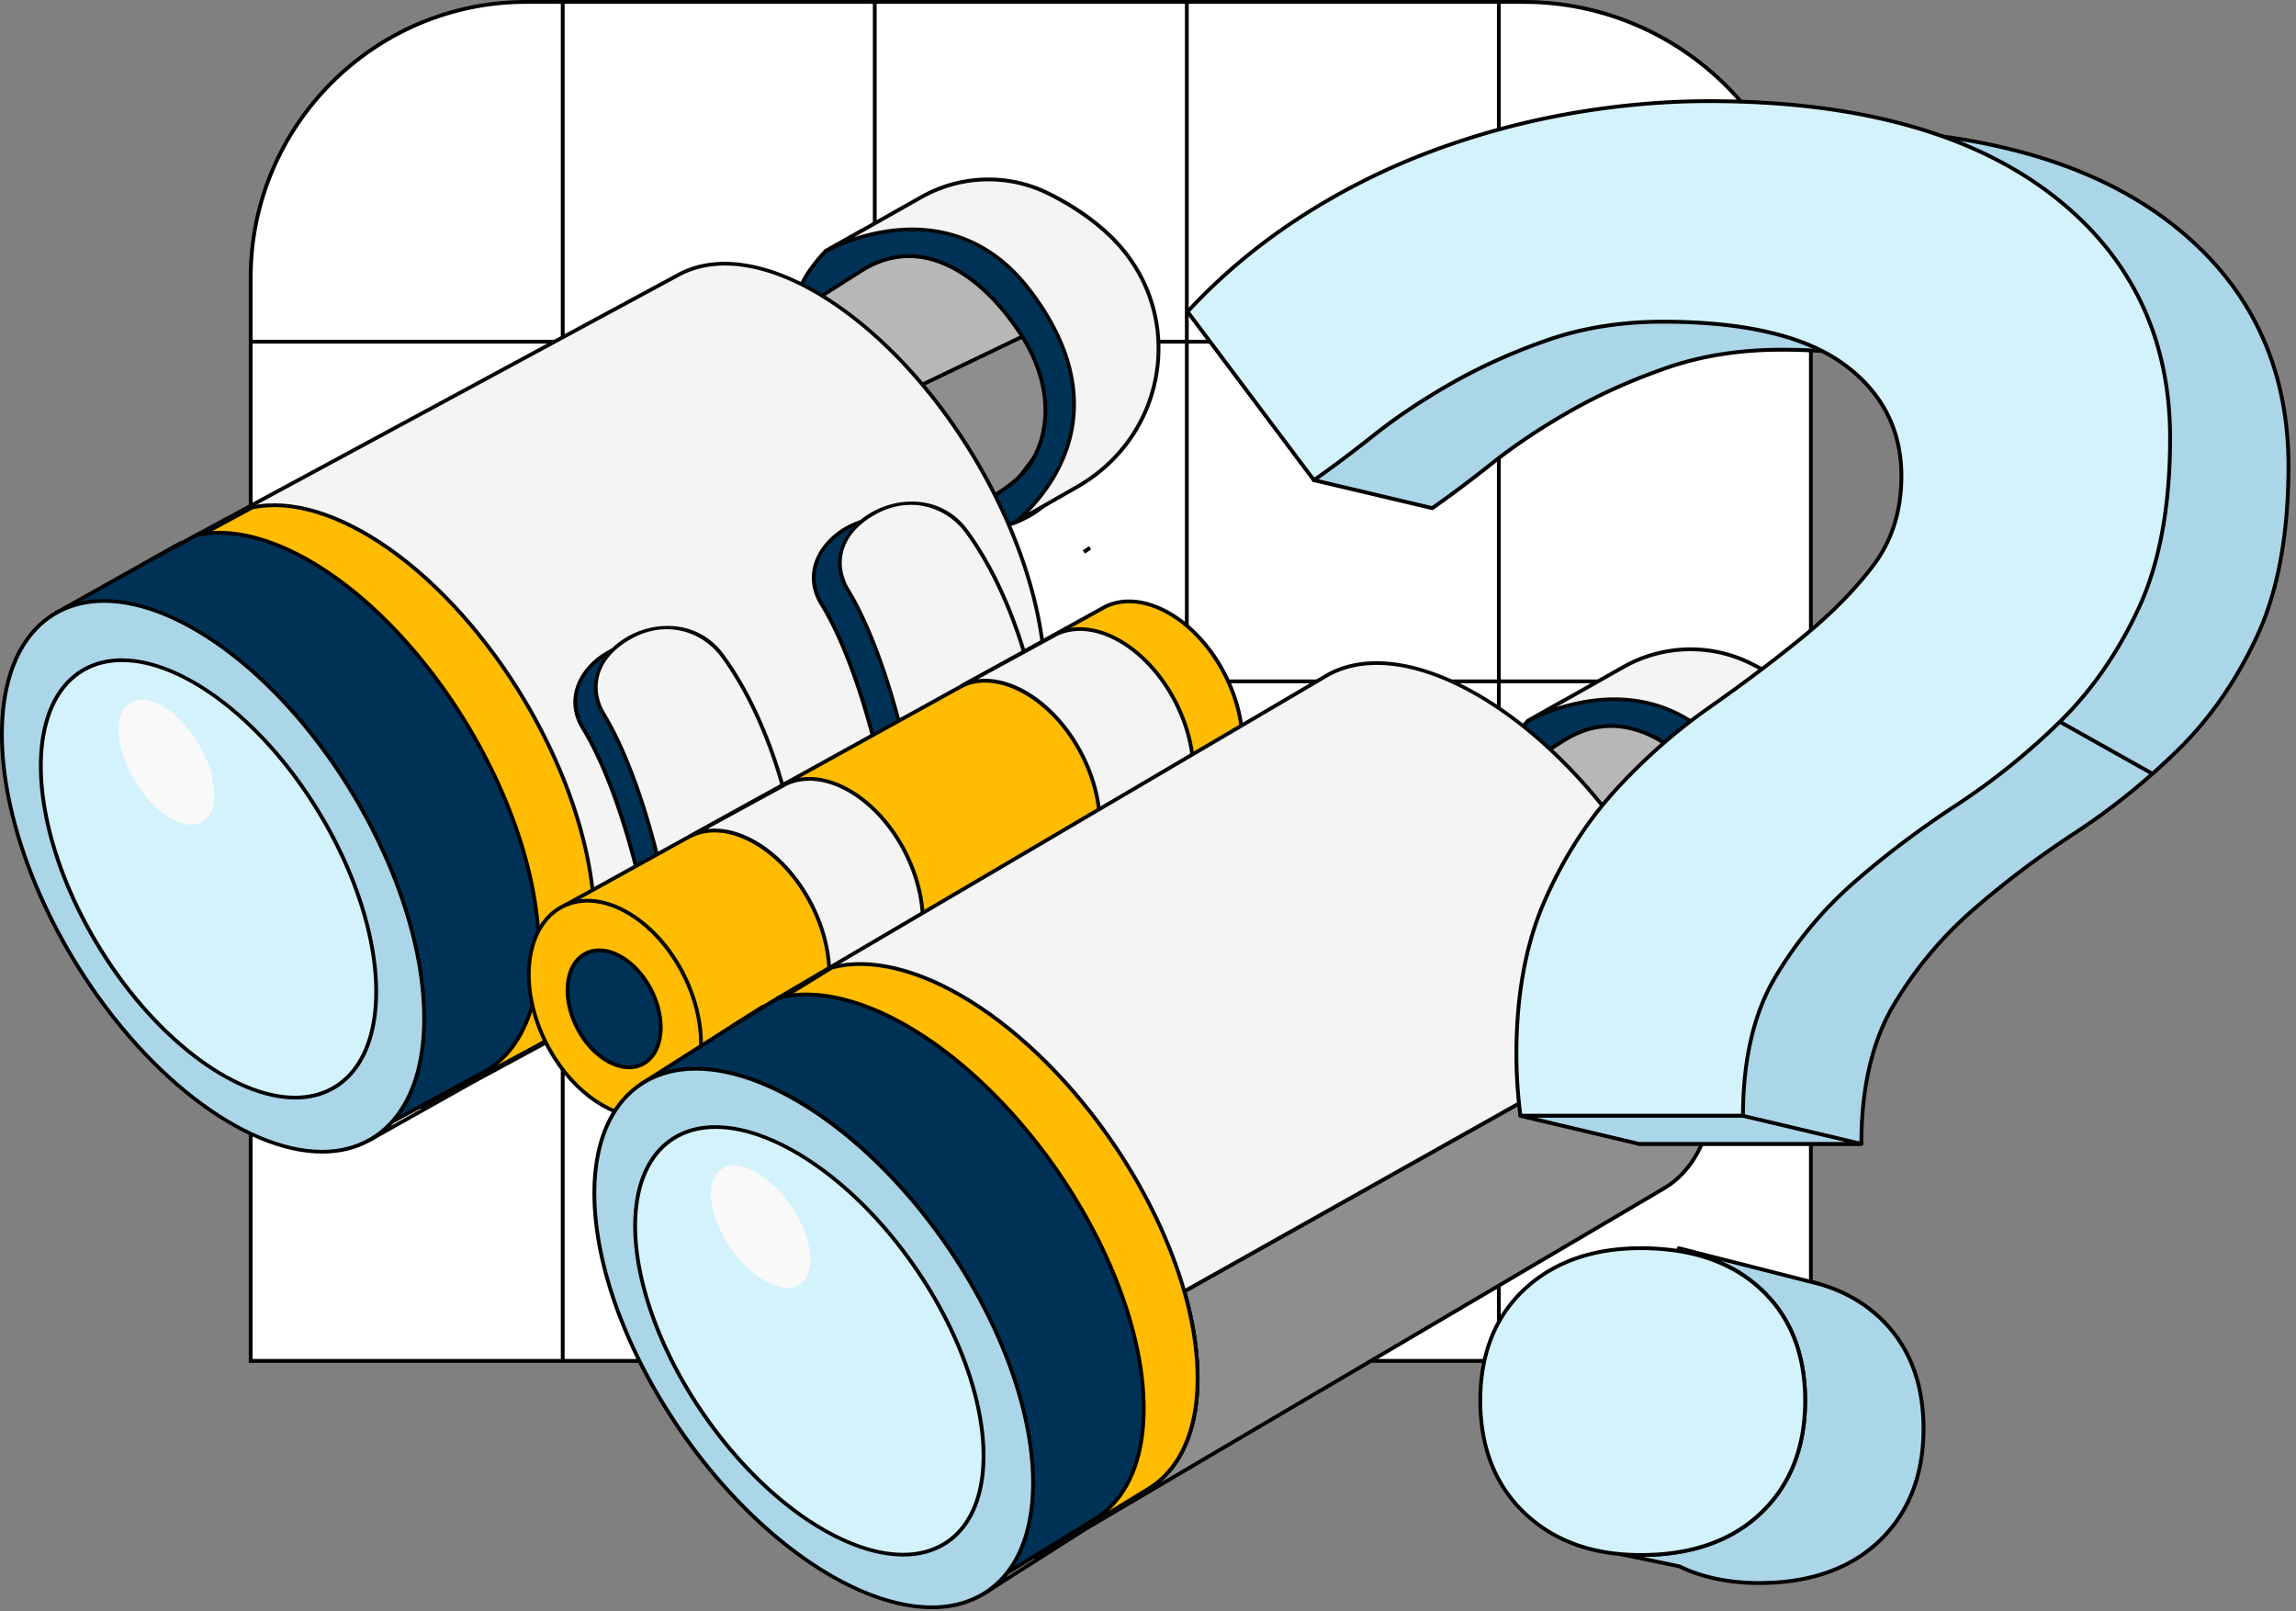 <svg xmlns="http://www.w3.org/2000/svg" width="362" height="254" fill="none"><rect width="100%" height="100%" fill="#808080" stroke="none"/><g clip-path="url(#a)"><path fill="#fff" d="M82.985.3h157.209c25.029 0 45.318 20.29 45.318 45.319v168.93H39.524V43.762C39.524 19.759 58.982.3 82.985.3"/><path fill="#000" d="M285.816 214.851H39.225V43.761C39.225 19.632 58.857 0 82.985 0h157.21c25.155 0 45.618 20.466 45.618 45.618v169.23zm-245.991-.6h245.391V45.618C285.216 20.793 265.02.6 240.198.6H82.986c-23.8 0-43.161 19.362-43.161 43.161z"/><path fill="#000" d="M285.515 160.686H39.525v.6h245.99zm0-53.563H39.525v.6h245.99zm0-53.56H39.525v.6h245.99z"/><path fill="#000" d="M236.616.3h-.6v214.252h.6zm-49.197 0h-.6v214.252h.6zm-49.2 0h-.6v214.252h.6zM89.022.3h-.6v214.252h.6z"/><path fill="#B7B7B7" d="m119.76 51.725 22.098-14.122s21.048 3.148 23.151 16.819c2.106 13.67-4.167 24.927-4.167 24.927l-17.649 7.16-23.436-34.787z"/><path fill="#070707" d="M143.196 86.813a.3.3 0 0 1-.249-.132l-23.436-34.788a.3.3 0 0 1 .087-.42l22.098-14.12a.3.3 0 0 1 .207-.046c.054.01 5.367.822 10.866 3.306 7.326 3.31 11.661 8.07 12.537 13.764 2.097 13.617-4.137 25.005-4.2 25.12a.3.3 0 0 1-.15.131l-17.649 7.161a.3.3 0 0 1-.114.021zm-23.013-35 23.127 34.331 17.322-7.029c.582-1.098 6.048-11.88 4.083-24.645-1.968-12.792-21.156-16.278-22.791-16.55L120.18 51.811z"/><path fill="#8E8E8E" d="m142.448 62.058 20.229-9.708 4.449 14.358-6.279 8.343-5.577 6.56z"/><path fill="#000" d="M155.27 81.91h-.018a.3.3 0 0 1-.231-.134l-12.822-19.554a.3.3 0 0 1-.039-.246.3.3 0 0 1 .159-.19l20.226-9.707a.3.3 0 0 1 .417.18l4.449 14.358a.29.29 0 0 1-.048.27l-6.282 8.343-5.586 6.576a.3.3 0 0 1-.228.105zm-12.381-19.73 12.414 18.933 5.316-6.255 6.177-8.208-4.302-13.878-19.605 9.41z"/><path fill="#003257" d="M164.47 79.815c-1.278 1.059-2.79 1.944-4.572 2.61-13.62 5.109-14.04 1.017-14.04 1.017s10.401-3.888 14.988-8.391c4.587-4.5 5.937-13.506 0-22.51-5.937-9-15.408-15.96-25.089-9.821l-9.681 6.14s-2.148-2.561 4.083-9.26h.003l.006-.006.06-.033 5.562-3.141c10.218-3.36 28.518-1.857 31.746 9.369 3.477 12.096 5.427 26.982-3.066 34.026"/><path fill="#000" d="M149.315 85.291c-1.398 0-2.286-.27-2.85-.618-.813-.504-.9-1.13-.906-1.2a.3.3 0 0 1 .192-.312c.102-.039 10.395-3.918 14.883-8.325 4.254-4.176 6.057-12.882-.039-22.13-2.271-3.445-6.027-8.062-11.022-10.486-4.689-2.277-9.282-2.025-13.656.75l-9.681 6.141a.3.3 0 0 1-.39-.06c-.096-.114-2.244-2.844 4.092-9.657l.021-.02a.4.4 0 0 1 .06-.043c.003 0 .033-.02.075-.039l5.547-3.132q.027-.014.054-.024c6.831-2.247 17.637-2.46 25.08 1.476 3.693 1.953 6.066 4.677 7.047 8.094 2.091 7.272 3.09 13.665 2.967 18.996-.159 6.94-2.22 12.1-6.129 15.342-1.338 1.107-2.904 2.004-4.659 2.661-5.205 1.953-8.544 2.586-10.686 2.586m-3.078-1.67c.084.152.252.368.585.566 1.089.645 4.224 1.24 12.972-2.043 1.689-.633 3.201-1.494 4.485-2.562 4.662-3.867 8.964-12.855 2.97-33.71-.936-3.256-3.207-5.857-6.753-7.732-7.284-3.852-17.874-3.645-24.585-1.446l-5.535 3.126-.03.015c-4.872 5.247-4.455 7.845-4.158 8.598l9.408-5.967c4.563-2.892 9.354-3.156 14.241-.783 5.115 2.484 8.946 7.185 11.259 10.692 6.285 9.531 4.386 18.546-.039 22.89-4.218 4.143-13.113 7.698-14.82 8.355"/><path fill="#F4F4F4" d="M175.004 37.168c12.102 11.59 9.456 31.236-5.193 39.597l-5.34 3.048-4.572 2.61s19.68-14.466 2.211-36.969c-12.441-16.029-30.615-6.582-31.881-5.895l5.562-3.14 9.462-5.344c6.141-3.468 13.68-3.717 20.013-.59 3.246 1.601 6.708 3.773 9.741 6.68z"/><path fill="#070707" d="M159.899 82.723a.3.3 0 0 1-.252-.138.3.3 0 0 1 .075-.405c.078-.057 7.77-5.82 9.117-15.5.945-6.796-1.398-13.876-6.963-21.043-5.13-6.609-11.817-9.672-19.872-9.099-6.222.441-11.094 2.994-11.628 3.285a.3.3 0 0 1-.405-.117.303.303 0 0 1 .114-.408l15.024-8.484c6.282-3.546 13.866-3.77 20.292-.597 3.813 1.884 7.116 4.15 9.816 6.732 5.769 5.523 8.52 13.194 7.554 21.042-.987 8.013-5.655 14.952-12.804 19.032l-9.912 5.658a.3.3 0 0 1-.15.04zm-16.095-46.848c7.371 0 13.752 3.225 18.543 9.396 5.67 7.305 8.052 14.538 7.083 21.501-.93 6.666-4.788 11.517-7.248 14.004l7.482-4.272c6.984-3.987 11.544-10.76 12.507-18.585.945-7.659-1.743-15.144-7.374-20.535-2.655-2.54-5.907-4.773-9.666-6.627-6.246-3.084-13.623-2.865-19.731.582l-10.731 6.06c1.998-.648 4.512-1.26 7.29-1.458a26 26 0 0 1 1.845-.066"/><path fill="#B7B7B7" d="m230.472 125.793 22.098-14.121s21.048 3.147 23.151 16.818c2.106 13.671-4.167 24.927-4.167 24.927l-17.649 7.161-23.436-34.788z"/><path fill="#070707" d="M253.907 160.882a.3.3 0 0 1-.248-.132l-23.437-34.788a.3.3 0 0 1-.044-.228.3.3 0 0 1 .132-.192l22.097-14.121a.3.3 0 0 1 .207-.045c.054.009 5.368.822 10.867 3.306 7.326 3.309 11.66 8.07 12.536 13.764 2.097 13.617-4.137 25.005-4.2 25.119a.3.3 0 0 1-.15.132l-17.649 7.161a.3.3 0 0 1-.114.021zm-23.015-35.001 23.126 34.332 17.322-7.029c.582-1.098 6.049-11.88 4.084-24.645-1.968-12.792-21.157-16.278-22.792-16.551l-21.743 13.893z"/><path fill="#8E8E8E" d="m253.16 136.13 20.229-9.708 4.449 14.358-6.282 8.343-5.574 6.561z"/><path fill="#000" d="M265.982 155.983h-.018a.3.3 0 0 1-.231-.135l-12.822-19.554a.3.3 0 0 1-.039-.246.3.3 0 0 1 .159-.189l20.229-9.708a.3.3 0 0 1 .417.18l4.449 14.358a.29.29 0 0 1-.048.27l-6.282 8.343-5.586 6.576a.3.3 0 0 1-.228.105m-12.384-19.731 12.414 18.933 5.316-6.255 6.177-8.208-4.302-13.878-19.605 9.411z"/><path fill="#003257" d="M275.18 153.889c-1.278 1.059-2.79 1.944-4.572 2.61-13.62 5.109-14.04 1.017-14.04 1.017s10.401-3.888 14.988-8.391c4.587-4.5 5.937-13.506 0-22.509-5.937-9-15.408-15.96-25.089-9.822l-9.681 6.141s-2.148-2.562 4.083-9.261h.003l.006-.006.06-.033 5.562-3.141c10.218-3.36 28.518-1.857 31.746 9.369 3.477 12.096 5.427 26.982-3.066 34.026"/><path fill="#000" d="M260.028 159.366c-1.398 0-2.286-.27-2.85-.618-.813-.504-.9-1.131-.906-1.2a.3.3 0 0 1 .192-.312c.102-.039 10.395-3.918 14.883-8.325 4.254-4.176 6.057-12.882-.039-22.131-2.271-3.444-6.027-8.061-11.022-10.485-4.689-2.277-9.282-2.025-13.656.75l-9.681 6.141a.3.3 0 0 1-.39-.06c-.096-.114-2.244-2.844 4.092-9.657l.021-.021a.4.4 0 0 1 .06-.042c.003 0 .033-.021.075-.039l5.547-3.132q.027-.014.054-.024c6.831-2.247 17.637-2.46 25.08 1.476 3.693 1.953 6.066 4.677 7.047 8.094 2.091 7.272 3.09 13.665 2.967 18.996-.159 6.939-2.22 12.099-6.129 15.342-1.338 1.107-2.904 2.004-4.659 2.661-5.205 1.953-8.544 2.586-10.686 2.586m-3.081-1.674c.084.153.252.369.585.567 1.089.645 4.224 1.239 12.972-2.043 1.689-.633 3.201-1.494 4.485-2.562 4.662-3.867 8.964-12.855 2.97-33.711-.936-3.255-3.207-5.856-6.753-7.731-7.284-3.852-17.874-3.645-24.585-1.446l-5.535 3.126-.03.015c-4.872 5.247-4.455 7.845-4.158 8.598l9.408-5.967c4.563-2.892 9.354-3.156 14.241-.783 5.115 2.484 8.946 7.185 11.259 10.692 6.285 9.531 4.386 18.546-.039 22.89-4.218 4.143-13.113 7.698-14.82 8.355"/><path fill="#F4F4F4" d="M285.713 111.238c12.102 11.589 9.456 31.236-5.193 39.597l-5.34 3.048-4.572 2.61s19.68-14.466 2.211-36.969c-12.441-16.029-30.615-6.582-31.881-5.895l5.562-3.141 9.462-5.343c6.141-3.468 13.68-3.717 20.013-.591 3.246 1.602 6.708 3.774 9.741 6.681z"/><path fill="#070707" d="M270.608 156.797a.3.3 0 0 1-.252-.138.3.3 0 0 1 .075-.405c.078-.057 7.77-5.82 9.117-15.501.945-6.795-1.398-13.875-6.963-21.042-5.13-6.609-11.817-9.672-19.872-9.099-6.222.441-11.094 2.994-11.628 3.285a.3.3 0 0 1-.405-.117.303.303 0 0 1 .114-.408l15.024-8.484c6.282-3.546 13.866-3.771 20.292-.597 3.813 1.884 7.116 4.149 9.816 6.732 5.769 5.523 8.52 13.194 7.554 21.042-.987 8.013-5.655 14.952-12.804 19.032l-9.912 5.658a.3.3 0 0 1-.15.039zm-16.095-46.848c7.371 0 13.752 3.225 18.543 9.396 5.67 7.305 8.052 14.538 7.083 21.501-.93 6.666-4.788 11.517-7.248 14.004l7.482-4.272c6.984-3.987 11.544-10.761 12.507-18.585.945-7.659-1.743-15.144-7.374-20.535-2.655-2.541-5.907-4.773-9.666-6.627-6.246-3.084-13.623-2.865-19.731.582l-10.731 6.06c1.998-.648 4.512-1.26 7.29-1.458a26 26 0 0 1 1.845-.066"/><path fill="#262B2D" d="M75.549 114.602c13.629 22.953 14.682 47.175 2.349 54.099s-33.381-6.072-47.01-29.028c-13.63-22.953-14.682-47.175-2.35-54.1 12.334-6.923 33.382 6.073 47.01 29.029"/><path fill="#F4F4F4" d="m156.155 126.55-.423.228-81.066 43.74-16.395 9.204-.444-.75 18.11-9.771.424-.228c12.333-6.924 11.28-31.143-2.35-54.099-12.248-20.625-30.485-33.213-43.007-30.528l75.789-40.917c12.333-6.924 33.381 6.072 47.013 29.025 13.629 22.956 14.682 47.175 2.349 54.099z"/><path fill="#070707" d="M58.271 180.02a.3.3 0 0 1-.258-.147l-.444-.75a.3.3 0 0 1-.03-.234.3.3 0 0 1 .147-.183l18.534-9.999c3.561-1.998 6.132-5.625 7.434-10.485 3.021-11.274-.774-27.825-9.9-43.197-5.862-9.87-13.43-18.363-21.315-23.913-7.764-5.466-15.354-7.764-21.372-6.474a.3.3 0 0 1-.207-.558l75.789-40.917c12.45-6.99 33.72 6.081 47.412 29.136 9.204 15.504 13.023 32.235 9.963 43.659-1.344 5.019-4.017 8.775-7.725 10.857h-.006l-.423.231-81.066 43.737-16.392 9.201a.3.3 0 0 1-.147.039zm-.027-.933.135.228 13.872-7.785zm-23.76-95.4c5.484 0 11.841 2.388 18.297 6.933 7.953 5.598 15.582 14.157 21.486 24.096 9.204 15.504 13.023 32.235 9.963 43.659-1.25 4.665-3.645 8.238-6.957 10.392l78.735-42.48c3.564-2.001 6.135-5.628 7.437-10.488 3.021-11.274-.774-27.825-9.9-43.197-13.53-22.779-34.437-35.75-46.608-28.917l-74.256 40.09q.883-.09 1.803-.09z"/><path fill="#FFBC00" d="m85.112 164.635-.423.228-18.11 9.771L17.66 92.257l14.895-8.364.081-.045 4.701-2.538 2.418-1.308c12.522-2.685 30.76 9.903 43.008 30.528 13.63 22.956 14.682 47.175 2.35 54.099z"/><path fill="#070707" d="m66.467 175.032-.147-.249-49.074-82.638 15.25-8.56 7.2-3.872c6.182-1.326 13.94 1.008 21.842 6.57 7.953 5.597 15.582 14.157 21.486 24.096 9.204 15.504 13.023 32.235 9.963 43.659-1.344 5.019-4.017 8.775-7.725 10.857l-.429.231-18.363 9.909zm-48.39-82.666 48.615 81.865 18.28-9.861c3.563-2.001 6.134-5.628 7.436-10.488 3.021-11.274-.774-27.825-9.9-43.197-5.862-9.87-13.43-18.364-21.315-23.913-7.746-5.452-15.318-7.756-21.33-6.484l-7.16 3.868z"/><path fill="#003257" d="m76.36 168.972-.423.228-18.11 9.771-48.92-82.374 14.895-8.364.081-.046 4.701-2.537 2.418-1.309c12.522-2.684 30.76 9.904 43.008 30.529 13.63 22.956 14.682 47.175 2.35 54.099z"/><path fill="#000" d="M57.827 179.27a.3.3 0 0 1-.258-.147L8.65 96.749a.297.297 0 0 1 .11-.414l14.98-8.409 7.119-3.843a.3.3 0 0 1 .08-.03c6.183-1.323 13.942 1.008 21.843 6.57 7.953 5.598 15.582 14.157 21.486 24.096 9.204 15.504 13.023 32.235 9.963 43.659-1.344 5.019-4.016 8.775-7.725 10.857H76.5l-.422.231-18.111 9.771a.3.3 0 0 1-.142.036zM9.323 96.707l48.615 81.864 18.278-9.861c3.565-2.001 6.136-5.628 7.438-10.488 3.02-11.274-.775-27.825-9.9-43.197-5.863-9.87-13.432-18.363-21.316-23.913-7.745-5.454-15.318-7.755-21.33-6.483l-7.16 3.867-14.622 8.211z"/><path fill="#F4F4F4" d="m28.587 85.652-4.701 2.538 4.656-2.616z"/><path fill="#070707" d="M23.885 88.49a.3.3 0 0 1-.147-.561l4.656-2.613a.3.3 0 0 1 .405.108l.045.075a.3.3 0 0 1-.117.417l-4.7 2.538a.3.3 0 0 1-.142.036"/><path fill="#ABD6E8" d="M55.919 125.621c13.629 22.953 14.682 47.175 2.349 54.099s-33.381-6.072-47.01-29.028c-13.63-22.953-14.682-47.175-2.35-54.098 12.334-6.924 33.382 6.071 47.01 29.027"/><path fill="#000" d="M50.81 181.865c-12.366 0-28.62-12.174-39.81-31.02-9.204-15.504-13.023-32.232-9.963-43.656 1.344-5.019 4.017-8.772 7.725-10.854 12.453-6.99 33.723 6.081 47.415 29.136 9.207 15.504 13.023 32.232 9.963 43.659-1.344 5.019-4.017 8.772-7.725 10.854-2.274 1.275-4.842 1.884-7.605 1.884zM16.418 95.033c-2.676 0-5.16.588-7.362 1.824-3.564 2.001-6.138 5.628-7.44 10.488-3.021 11.274.774 27.825 9.9 43.197 11.082 18.66 27.117 30.741 39.243 30.741 2.676 0 5.16-.588 7.362-1.824 3.564-2.001 6.138-5.628 7.44-10.488 3.021-11.274-.774-27.825-9.9-43.197-11.082-18.66-27.117-30.741-39.243-30.741"/><path fill="#D4F2FC" d="M50.61 128.604c10.824 18.231 11.66 37.467 1.866 42.963s-26.511-4.824-37.335-23.052c-10.824-18.231-11.661-37.467-1.866-42.963 9.795-5.499 26.51 4.824 37.335 23.052"/><path fill="#000" d="M46.556 173.334c-9.843 0-22.776-9.678-31.674-24.663-7.32-12.327-10.353-25.629-7.92-34.719 1.071-4.002 3.204-6.996 6.165-8.658 9.918-5.568 26.85 4.821 37.74 23.163 7.32 12.327 10.353 25.629 7.92 34.719-1.07 4.002-3.204 6.996-6.165 8.658-1.812 1.017-3.864 1.503-6.066 1.503zm-27.315-68.961c-2.118 0-4.08.465-5.82 1.44-2.817 1.581-4.848 4.449-5.877 8.292-2.394 8.94.615 22.065 7.857 34.257 8.79 14.802 21.501 24.384 31.11 24.387 2.118 0 4.08-.465 5.82-1.44 2.817-1.581 4.848-4.449 5.877-8.292 2.394-8.94-.615-22.065-7.857-34.257-8.79-14.802-21.5-24.387-31.11-24.387"/><path fill="#F9F9F9" d="M31.94 129.538c2.742-1.664 2.417-7.212-.726-12.392s-7.915-8.03-10.657-6.366-2.417 7.212.726 12.392c3.144 5.18 7.915 8.03 10.657 6.366"/><path fill="#003257" d="M101.16 140.423s-3.255-15.828-9.225-25.587 11.124-19.522 18.72-9.234 10.311 23.742 10.311 23.742z"/><path fill="#000" d="M101.159 140.723a.296.296 0 0 1-.294-.24c-.033-.159-3.314-15.888-9.185-25.491-2.899-4.74-.469-9.372 3.23-11.862 4.63-3.117 11.805-3.369 15.987 2.295 7.548 10.224 10.335 23.724 10.362 23.859a.3.3 0 0 1-.147.321l-19.806 11.079a.3.3 0 0 1-.147.039m.747-39.258c-2.133 0-4.413.648-6.663 2.163-5.13 3.453-4.85 8.112-3.053 11.052 5.4 8.829 8.621 22.755 9.176 25.284l19.257-10.773c-.387-1.758-3.261-13.995-10.212-23.409-1.887-2.553-4.992-4.314-8.508-4.314z"/><path fill="#F4F4F4" d="M104.382 138.159s-3.255-15.828-9.226-25.587c-5.97-9.759 11.125-19.521 18.721-9.234s10.311 23.742 10.311 23.742z"/><path fill="#070707" d="M104.381 138.458a.296.296 0 0 1-.294-.24c-.033-.159-3.315-15.888-9.186-25.491-2.898-4.74-.468-9.375 3.231-11.862 4.629-3.114 11.805-3.369 15.987 2.295 7.548 10.224 10.335 23.724 10.362 23.859a.3.3 0 0 1-.147.321l-19.806 11.079a.3.3 0 0 1-.147.039m.75-39.258c-2.133 0-4.413.648-6.663 2.163-5.13 3.453-4.85 8.112-3.054 11.052 5.4 8.829 8.622 22.755 9.177 25.284l19.257-10.773c-.387-1.758-3.261-13.995-10.212-23.409-1.887-2.553-4.995-4.317-8.508-4.317z"/><path fill="#003257" d="M138.762 120.819s-3.255-15.828-9.225-25.587 11.124-19.521 18.72-9.234 10.311 23.742 10.311 23.742z"/><path fill="#000" d="M138.762 121.118a.296.296 0 0 1-.294-.24c-.033-.159-3.315-15.888-9.186-25.49-2.898-4.74-.468-9.376 3.231-11.863 4.629-3.114 11.805-3.369 15.987 2.295 7.548 10.224 10.335 23.724 10.362 23.859a.3.3 0 0 1-.147.321l-19.806 11.079a.3.3 0 0 1-.147.039m.747-39.255c-2.133 0-4.413.648-6.663 2.163-5.13 3.453-4.851 8.112-3.054 11.052 5.4 8.829 8.622 22.755 9.177 25.284l19.257-10.773c-.387-1.758-3.261-13.995-10.212-23.409-1.887-2.553-4.995-4.317-8.508-4.317z"/><path fill="#F4F4F4" d="M142.872 118.553s-3.255-15.828-9.225-25.587 11.124-19.52 18.72-9.234c7.596 10.287 10.311 23.742 10.311 23.742z"/><path fill="#070707" d="M142.871 118.853a.296.296 0 0 1-.294-.24c-.033-.159-3.315-15.888-9.186-25.491-2.898-4.74-.468-9.375 3.231-11.862 4.629-3.114 11.805-3.37 15.987 2.295 7.548 10.224 10.335 23.724 10.362 23.859a.3.3 0 0 1-.147.321l-19.806 11.079a.3.3 0 0 1-.147.039m.747-39.258c-2.133 0-4.413.648-6.663 2.163-5.13 3.453-4.851 8.112-3.054 11.052 5.4 8.829 8.622 22.755 9.177 25.284l19.257-10.773c-.387-1.758-3.261-13.995-10.212-23.41-1.887-2.552-4.995-4.316-8.508-4.316z"/><path fill="#FFBC00" d="m171.872 86.375-.978.645q.462-.356.978-.645"/><path fill="#070707" d="m171.059 87.271-.348-.489a8.4 8.4 0 0 1 1.014-.669l.312.513z"/><path fill="#FFBC00" d="m190.31 128.11-85.398 47.199-15.933-32.529 84.372-46.632 1.026-.567c6.072-2.81 14.559 2.193 18.96 11.175 4.398 8.982 3.042 18.546-3.027 21.354"/><path fill="#070707" d="m104.78 175.726-.138-.282-16.059-32.787.249-.138 85.401-47.199c6.225-2.883 14.91 2.193 19.374 11.307 2.7 5.514 3.354 11.505 1.749 16.029-.957 2.7-2.655 4.68-4.911 5.724l-85.662 47.346zm-15.408-32.82 15.669 31.989 85.14-47.055c2.109-.975 3.702-2.838 4.605-5.385 1.551-4.374.909-10.191-1.722-15.564-4.323-8.823-12.651-13.773-18.564-11.034l-1.008.558-84.123 46.494z"/><path fill="#F4F4F4" d="M142.917 134.746c-4.401-8.982-12.888-13.986-18.96-11.175l-1.026.567-13.878 7.569c6.072-2.811 14.709 2.352 19.11 11.334 3.927 8.019 3.267 16.5-1.239 20.226l12.966-7.167c6.072-2.808 7.425-12.372 3.027-21.354"/><path fill="#070707" d="M126.924 163.568a.3.3 0 0 1-.192-.531c4.491-3.711 4.977-12.066 1.161-19.863-2.106-4.299-5.235-7.839-8.811-9.963-3.546-2.109-7.062-2.544-9.9-1.23a.3.3 0 0 1-.393-.138.3.3 0 0 1 .123-.399l13.878-7.569 1.026-.567c6.228-2.886 14.91 2.19 19.374 11.304 2.7 5.514 3.354 11.505 1.749 16.029-.96 2.703-2.661 4.686-4.92 5.73l-12.948 7.155a.3.3 0 0 1-.144.036zm-14.244-32.937c5.637 0 12.087 4.8 15.753 12.279 3.501 7.152 3.45 14.793.09 19.131l11.223-6.201c2.127-.987 3.72-2.847 4.626-5.397 1.551-4.374.909-10.191-1.722-15.564-4.323-8.823-12.651-13.773-18.564-11.034l-1.008.558-11.55 6.297a10 10 0 0 1 1.152-.069"/><path fill="#F4F4F4" d="M185.567 111.129c-4.401-8.982-12.888-13.986-18.96-11.175l-1.026.567-13.878 7.569c6.072-2.811 14.709 2.352 19.11 11.334 3.927 8.019 3.267 16.5-1.239 20.226l12.966-7.167c6.072-2.808 7.425-12.372 3.027-21.354"/><path fill="#070707" d="M169.571 139.951a.3.3 0 0 1-.192-.531c4.488-3.714 4.977-12.066 1.161-19.863-2.106-4.299-5.235-7.839-8.811-9.963-3.546-2.109-7.062-2.544-9.9-1.23a.3.3 0 0 1-.393-.138.3.3 0 0 1 .123-.399l13.878-7.569 1.026-.567c6.225-2.886 14.907 2.19 19.374 11.304 2.7 5.514 3.354 11.508 1.749 16.029-.96 2.703-2.661 4.686-4.92 5.73l-12.948 7.155a.3.3 0 0 1-.144.036zm-14.244-32.937c5.637 0 12.087 4.8 15.753 12.279 3.501 7.152 3.45 14.793.09 19.131l11.223-6.204c2.127-.987 3.72-2.847 4.626-5.397 1.551-4.374.909-10.191-1.722-15.564-4.323-8.823-12.651-13.773-18.564-11.034l-1.008.558-11.55 6.297a10 10 0 0 1 1.152-.069z"/><path fill="#FFBC00" d="M107.94 153.955c4.398 8.982 3.045 18.543-3.027 21.354-6.071 2.811-14.558-2.193-18.96-11.175-4.398-8.982-3.044-18.543 3.028-21.354s14.558 2.193 18.959 11.175"/><path fill="#070707" d="M101.286 176.386c-5.598 0-11.985-4.734-15.603-12.12-2.7-5.514-3.354-11.505-1.749-16.026.96-2.706 2.661-4.686 4.92-5.733 6.207-2.874 14.892 2.202 19.353 11.316 2.7 5.514 3.354 11.505 1.749 16.026-.96 2.706-2.661 4.686-4.92 5.733-1.176.546-2.442.804-3.753.804zm-8.655-34.089c-1.23 0-2.418.243-3.525.753-2.109.978-3.702 2.841-4.608 5.391-1.55 4.374-.906 10.191 1.722 15.561 3.513 7.176 9.678 11.79 15.039 11.79 1.23 0 2.418-.243 3.525-.753 2.109-.978 3.702-2.841 4.608-5.391 1.551-4.374.906-10.191-1.725-15.561-3.513-7.176-9.678-11.79-15.039-11.79z"/><path fill="#003257" d="M101.289 167.778c3.221-1.649 3.833-6.891 1.368-11.71-2.466-4.819-7.077-7.389-10.298-5.74-3.221 1.648-3.834 6.891-1.368 11.709 2.466 4.819 7.076 7.389 10.298 5.741"/><path fill="#000" d="M99.18 168.565c-3.081 0-6.588-2.589-8.568-6.633-1.476-3.015-1.833-6.297-.954-8.778.53-1.5 1.476-2.598 2.733-3.18 3.426-1.587 8.205 1.188 10.653 6.186 1.476 3.015 1.833 6.297.954 8.778-.531 1.5-1.476 2.598-2.733 3.18a4.9 4.9 0 0 1-2.082.447zm-4.68-18.444a4.4 4.4 0 0 0-1.854.396c-1.107.513-1.944 1.494-2.421 2.838-.828 2.331-.48 5.439.927 8.313 2.304 4.707 6.729 7.356 9.861 5.907 1.107-.513 1.944-1.494 2.421-2.838.828-2.331.48-5.439-.927-8.313-1.878-3.834-5.16-6.303-8.007-6.303"/><path fill="#262B2D" d="M175.77 237.958q-.702.591-1.485 1.092c-.654.417-1.341.777-2.052 1.074q-.752.323-1.545.552c-2.613.774-5.526.861-8.631.33a25 25 0 0 1-2.118-.453c-2.115-.534-4.302-1.335-6.525-2.391-4.026-1.905-8.172-4.626-12.231-8.052-5.493-4.635-10.83-10.56-15.495-17.496a89 89 0 0 1-6.705-11.787 75.5 75.5 0 0 1-3.573-9.03 62 62 0 0 1-1.884-7.323c-.444-2.355-.714-4.626-.804-6.792-.102-2.4.018-4.671.36-6.768q.17-1.068.426-2.073c.759-3.057 2.058-5.679 3.912-7.722a13.8 13.8 0 0 1 4.404-3.258 15 15 0 0 1 1.818-.702q.163-.051.33-.093c12.345-3.528 31.398 8.067 44.874 28.101 14.268 21.213 17.121 44.196 6.924 52.797z"/><path fill="#8E8E8E" d="m262.68 187.15-.408.252-91.11 53.637-15.843 10.074a13.9 13.9 0 0 0 3.459-3.141l4.356-2.67.189.279 8.91-5.46a13.7 13.7 0 0 0 3.537-2.166l5.076-3.111.411-.249c7.806-4.968 9.453-17.037 5.463-31.008l81.834-45.939c3.453 13.326 1.653 24.714-5.874 29.502"/><path fill="#000" d="M155.319 251.411a.298.298 0 0 1-.159-.552 13.6 13.6 0 0 0 3.384-3.075.3.3 0 0 1 .078-.069l4.356-2.67a.3.3 0 0 1 .405.087l.027.042 8.664-5.31s.027-.015.042-.021a13.3 13.3 0 0 0 3.459-2.118l.036-.027 5.49-3.363c3.687-2.346 6.114-6.468 7.014-11.919.879-5.328.297-11.811-1.683-18.75a.3.3 0 0 1 .141-.345l81.834-45.939a.3.3 0 0 1 .438.186c3.624 13.983 1.38 25.134-6.003 29.829h-.003l-.408.252-91.116 53.64-15.834 10.071a.3.3 0 0 1-.162.048zm3.663-3.213q-.197.248-.402.486l4.536-2.886q-.023-.022-.042-.048l-.027-.042zm28.092-44.466c1.953 6.936 2.52 13.428 1.635 18.783-.81 4.902-2.829 8.772-5.877 11.301l79.29-46.677.402-.246c7.086-4.506 9.258-15.255 5.841-28.794l-81.288 45.63z"/><path fill="#F4F4F4" d="m154.829 250.389 3.948-2.418a13.9 13.9 0 0 1-3.459 3.141z"/><path fill="#070707" d="M155.318 251.411a.3.3 0 0 1-.249-.132l-.489-.723a.3.3 0 0 1-.045-.231.3.3 0 0 1 .138-.192l3.948-2.418a.3.3 0 0 1 .381.057.3.3 0 0 1 .012.384 14.2 14.2 0 0 1-3.534 3.21.3.3 0 0 1-.162.048zm-.066-.93.147.219a13.6 13.6 0 0 0 1.713-1.359z"/><path fill="#F4F4F4" d="M186.719 203.589c3.99 13.971 2.343 26.043-5.463 31.008l-.411.249-5.076 3.111q-.702.591-1.485 1.092c-.654.417-1.341.777-2.052 1.074l-8.91 5.46-.189-.279 7.554-4.629 1.668-1.02.408-.249c11.919-7.581 9.48-31.707-5.439-53.889-12.936-19.224-31.008-30.681-43.353-28.455a4 4 0 0 0-.252.045q-.548.11-1.083.255l86.001-50.535c11.919-7.58 33.678 4.26 48.6 26.439 5.499 8.172 9.3 16.611 11.316 24.387l-81.834 45.939z"/><path fill="#070707" d="M163.322 245.882a.3.3 0 0 1-.249-.132l-.189-.279a.3.3 0 0 1 .09-.423l9.63-5.898c3.432-2.181 5.79-5.928 6.813-10.833 2.388-11.421-2.343-27.759-12.345-42.633-6.18-9.183-13.926-17.064-21.813-22.188-7.746-5.031-15.288-7.212-21.237-6.138-.09.012-.165.027-.243.042q-.537.109-1.065.249a.3.3 0 0 1-.228-.549l86.001-50.535c12.027-7.65 34.011 4.248 49.002 26.529 5.334 7.926 9.261 16.392 11.358 24.48a.3.3 0 0 1-.144.336l-81.627 45.822c1.953 6.936 2.52 13.428 1.635 18.783-.927 5.625-3.45 9.888-7.29 12.333l-.417.252-5.055 3.099c-.474.399-.981.768-1.5 1.101-.657.42-1.356.786-2.076 1.089l-8.889 5.448a.3.3 0 0 1-.156.045zm-36.201-89.394c5.484 0 11.916 2.247 18.468 6.504 7.953 5.166 15.759 13.107 21.984 22.356 10.092 15.003 14.856 31.515 12.435 43.089-.933 4.458-2.943 7.998-5.847 10.335.492-.315.966-.666 1.416-1.044l.036-.027 5.49-3.363c3.687-2.346 6.114-6.468 7.014-11.919.879-5.328.297-11.811-1.683-18.75a.3.3 0 0 1 .141-.345l81.633-45.825c-2.094-7.956-5.97-16.275-11.217-24.072-14.808-22.014-36.429-33.834-48.189-26.352l-84.435 49.614a18 18 0 0 1 2.757-.204z"/><path fill="#FFBC00" d="m181.257 234.596-.411.249-5.076 3.111-3.537 2.163-8.91 5.46-.189-.279-1.632-2.427-1.563-2.325-5.091-7.563-36.678-54.519-5.088-7.56-1.569-2.331-1.746-2.595 7.653-4.869 6.222-3.957.078-.051.441-.279.078-.051 4.548-2.787 2.34-1.437c12.351-3.354 31.278 8.226 44.688 28.158 5.145 7.647 8.805 15.531 10.905 22.881 3.99 13.971 2.343 26.043-5.463 31.008"/><path fill="#070707" d="m163.236 245.988-3.546-5.271-5.091-7.563-45.252-67.263 14.733-9.372 6.969-4.26c6.099-1.656 13.977.255 22.185 5.382 8.259 5.16 16.368 13.29 22.83 22.896 4.986 7.41 8.769 15.351 10.944 22.965 2.007 7.023 2.592 13.596 1.701 19.014-.927 5.625-3.45 9.888-7.29 12.333h-.006l-.411.252zm-53.049-79.92 53.223 79.107 17.688-10.833c3.693-2.349 6.117-6.474 7.017-11.922.879-5.328.297-11.811-1.683-18.75-2.157-7.554-5.916-15.438-10.866-22.794-6.417-9.537-14.463-17.607-22.65-22.725-8.046-5.025-15.738-6.915-21.669-5.322l-7.443 4.578-13.614 8.661z"/><path fill="#003257" d="m172.763 239.407-.408.249-1.668 1.02-7.554 4.629-4.356 2.67-3.948 2.418-5.094-7.569-8.553-12.714-18.336-27.258-7.437-11.055-3.231-4.797-5.322-7.914-5.58-8.292 14.394-9.156.078-.051 3.399-2.082 1.149-.702 1.527-.939.813-.498q.535-.143 1.083-.255a4 4 0 0 1 .252-.045c12.345-2.226 30.417 9.228 43.353 28.455 14.919 22.182 17.358 46.308 5.439 53.889z"/><path fill="#000" d="M154.829 250.69a.3.3 0 0 1-.249-.132l-53.553-79.602a.3.3 0 0 1 .087-.42l14.472-9.207 6.891-4.227a.3.3 0 0 1 .078-.033c.366-.099.738-.186 1.101-.258.087-.018.18-.033.27-.048 6.09-1.098 13.788 1.113 21.66 6.228 7.953 5.166 15.759 13.107 21.984 22.356 10.092 15.003 14.856 31.515 12.435 43.089-1.059 5.067-3.51 8.946-7.086 11.22l-.006.003-2.076 1.269-15.858 9.717a.3.3 0 0 1-.156.045zm-53.133-79.812 53.22 79.107 17.688-10.833c3.435-2.187 5.79-5.931 6.816-10.836 2.388-11.421-2.343-27.759-12.345-42.633-6.18-9.183-13.926-17.064-21.813-22.188-7.746-5.031-15.288-7.212-21.237-6.138-.09.012-.165.027-.243.042a16 16 0 0 0-1.026.24l-6.924 4.248-14.133 8.991z"/><path fill="#F4F4F4" d="m120.297 158.796-4.548 2.787 4.5-2.862z"/><path fill="#070707" d="M115.749 161.883a.3.3 0 0 1-.162-.552l4.5-2.862a.3.3 0 0 1 .411.087l.048.072a.3.3 0 0 1-.09.423l-4.548 2.787a.3.3 0 0 1-.156.045z"/><path fill="#ABD6E8" d="M162.057 241.002a20 20 0 0 1-.555 1.872c-.66 1.923-1.566 3.636-2.724 5.097a13.9 13.9 0 0 1-3.459 3.141h-.003c-11.916 7.581-33.675-4.26-48.597-26.439-14.922-22.182-17.358-46.308-5.442-53.886 2.907-1.848 6.399-2.544 10.236-2.211.654.051 1.32.141 1.995.258 11.559 1.977 25.707 12.546 36.366 28.392 10.662 15.846 14.952 32.691 12.183 43.776"/><path fill="#000" d="M146.937 253.689c-12.24 0-28.56-11.148-40.467-28.845-10.092-15.003-14.856-31.512-12.438-43.089 1.059-5.067 3.507-8.946 7.083-11.22 2.901-1.845 6.408-2.604 10.422-2.256.639.051 1.317.138 2.019.261 12.114 2.073 26.124 13.002 36.564 28.521 5.172 7.686 9.033 15.903 11.169 23.763 2.085 7.671 2.451 14.676 1.056 20.256a20 20 0 0 1-.564 1.899c-.678 1.977-1.611 3.72-2.772 5.184a14.1 14.1 0 0 1-3.561 3.222c-2.469 1.563-5.358 2.307-8.514 2.307zm-37.251-84.894c-3.132 0-5.901.753-8.247 2.244-3.435 2.184-5.793 5.931-6.82 10.836-2.387 11.424 2.344 27.759 12.349 42.63 14.811 22.014 36.426 33.834 48.186 26.352l.027-.015a13.6 13.6 0 0 0 3.36-3.06c1.119-1.41 2.019-3.093 2.676-5.007a20 20 0 0 0 .549-1.848c1.368-5.481 1.005-12.378-1.053-19.953-2.118-7.797-5.952-15.954-11.088-23.586-5.133-7.632-11.28-14.316-17.781-19.329-6.312-4.869-12.672-7.959-18.387-8.937a22 22 0 0 0-1.968-.252 21 21 0 0 0-1.806-.081z"/><path fill="#D4F2FC" d="M144.744 200.492c11.85 17.616 13.785 36.777 4.32 42.795s-26.745-3.381-38.595-20.997-13.785-36.777-4.32-42.795 26.745 3.381 38.595 20.997"/><path fill="#000" d="M142.416 245.392c-9.744 0-22.728-8.862-32.196-22.935-8.025-11.928-11.811-25.056-9.888-34.266.846-4.041 2.799-7.137 5.655-8.952 9.585-6.096 27.084 3.363 39.006 21.084 8.025 11.928 11.811 25.056 9.888 34.266-.846 4.041-2.799 7.137-5.655 8.952-1.974 1.254-4.284 1.851-6.81 1.851m-29.568-67.422c-2.43 0-4.644.573-6.537 1.776-2.715 1.725-4.578 4.689-5.388 8.568-1.893 9.057 1.86 22.011 9.798 33.807 9.354 13.905 22.131 22.686 31.647 22.689 2.43 0 4.644-.573 6.537-1.776 2.715-1.725 4.578-4.689 5.388-8.568 1.893-9.057-1.86-22.011-9.798-33.807-9.354-13.905-22.131-22.689-31.647-22.689"/><path fill="#F9F9F9" d="M126.154 202.441c2.641-1.815 1.996-7.34-1.441-12.341-3.436-5-8.363-7.582-11.004-5.767s-1.995 7.34 1.441 12.34 8.364 7.583 11.004 5.768"/><path fill="#070707" d="m270.463 156.251-2.056 1.155.294.523 2.056-1.155z"/><path fill="#ABD6E8" d="m285.261 202.02 1.548.393a27 27 0 0 0-1.548-.393"/><path fill="#000" d="M286.809 202.716c-.024 0-.048 0-.075-.009l-1.548-.393a.3.3 0 0 1-.219-.36.3.3 0 0 1 .357-.222c.519.117 1.044.252 1.563.399a.3.3 0 0 1 .207.366.3.3 0 0 1-.291.222z"/><path fill="#ABD6E8" d="M284.612 220.81c0 7.38-2.322 13.281-6.957 17.706-4.062 3.876-9.423 6.057-16.071 6.54a23 23 0 0 1-2.574-2.124c-3.195-3.048-5.286-6.792-6.279-11.241-.45-2.01-.675-4.167-.675-6.462q-.002-11.064 6.954-17.547a22.6 22.6 0 0 1 2.685-2.145c3.72-2.544 8.211-3.969 13.461-4.275a22 22 0 0 1 2.499 2.007c4.635 4.32 6.957 10.17 6.957 17.544z"/><path fill="#000" d="M261.584 245.355a.3.3 0 0 1-.174-.054 23 23 0 0 1-2.607-2.151c-3.222-3.075-5.364-6.909-6.366-11.391-.453-2.019-.681-4.215-.681-6.528 0-7.428 2.373-13.407 7.05-17.766a23 23 0 0 1 2.718-2.175c3.75-2.562 8.328-4.017 13.614-4.326a.3.3 0 0 1 .186.051 21.6 21.6 0 0 1 2.535 2.034c4.68 4.362 7.053 10.338 7.053 17.763s-2.373 13.458-7.05 17.922c-4.095 3.906-9.564 6.135-16.257 6.621zm13.485-43.791c-5.13.312-9.573 1.731-13.206 4.215a23 23 0 0 0-2.649 2.118c-4.551 4.242-6.858 10.071-6.858 17.325 0 2.268.225 4.422.669 6.399.975 4.365 3.06 8.097 6.195 11.088.765.732 1.59 1.416 2.451 2.034 6.501-.492 11.811-2.661 15.78-6.45 4.554-4.347 6.864-10.233 6.864-17.487s-2.31-13.08-6.861-17.325a21 21 0 0 0-2.382-1.92z"/><path fill="#ABD6E8" d="M360.81 73.472c0 10.752-1.635 19.66-4.899 26.715-3.273 7.065-7.431 13.071-12.489 18.021a107 107 0 0 1-16.281 13.119c-5.799 3.795-11.175 7.857-16.125 12.174a61.1 61.1 0 0 0-12.489 15.018q-5.058 8.536-5.058 21.816h-35.094a83 83 0 0 1-.474-4.899 72 72 0 0 1-.156-4.899c0-9.273 1.47-17.28 4.425-24.03 2.949-6.741 6.687-12.591 11.223-17.547q6.796-7.424 14.7-12.963a254 254 0 0 0 14.7-11.064q6.795-5.527 11.223-11.382c2.949-3.897 4.428-8.586 4.428-14.07 0-7.374-3.06-13.278-9.168-17.703q-9.172-6.64-28.455-6.639-9.805 0-18.021 2.847c-5.484 1.896-10.539 4.164-15.174 6.795q-6.961 3.955-12.33 8.22-5.382 4.27-9.486 7.11l-18.66-4.413 3.996-15.138-5.253-7.002c5.061-5.478 10.8-10.323 17.232-14.54a106.5 106.5 0 0 1 20.391-10.435 123.7 123.7 0 0 1 22.131-6.165q11.38-2.053 22.446-2.055 34.457 0 53.586 14.385c12.75 9.594 19.128 22.5 19.128 38.727z"/><path fill="#000" d="M293.472 180.633h-35.094a.3.3 0 0 1-.297-.264 84 84 0 0 1-.477-4.917 72 72 0 0 1-.156-4.92c0-9.276 1.497-17.4 4.449-24.15 2.952-6.747 6.744-12.678 11.277-17.628 4.527-4.947 9.492-9.321 14.751-13.005 5.211-3.645 10.152-7.365 14.685-11.052 4.488-3.651 8.247-7.465 11.172-11.332 2.898-3.828 4.368-8.501 4.368-13.886 0-7.24-3.042-13.114-9.045-17.46-6.033-4.368-15.546-6.582-28.278-6.582-6.474 0-12.504.95-17.922 2.829-5.427 1.875-10.515 4.154-15.123 6.774-4.614 2.621-8.751 5.378-12.291 8.195-3.576 2.835-6.774 5.233-9.501 7.123a.3.3 0 0 1-.24.044l-18.66-4.412a.3.3 0 0 1-.189-.138.3.3 0 0 1-.033-.231l3.96-14.997-5.166-6.889a.3.3 0 0 1 .018-.383c5.055-5.475 10.872-10.383 17.286-14.59A107.3 107.3 0 0 1 243.414 28.3a125 125 0 0 1 22.185-6.18c7.575-1.366 15.144-2.058 22.5-2.058 22.929 0 41.019 4.86 53.766 14.444 12.771 9.61 19.248 22.72 19.248 38.967 0 10.74-1.659 19.77-4.929 26.842-3.276 7.071-7.497 13.164-12.552 18.111a107.7 107.7 0 0 1-16.326 13.155c-5.751 3.765-11.166 7.851-16.092 12.15a61.1 61.1 0 0 0-12.429 14.943c-3.327 5.616-5.016 12.903-5.016 21.663a.3.3 0 0 1-.3.3zm-34.827-.6h34.53c.039-8.733 1.752-16.023 5.097-21.669a61.8 61.8 0 0 1 12.549-15.09c4.944-4.314 10.38-8.418 16.155-12.198a107 107 0 0 0 16.236-13.083c5.001-4.896 9.183-10.929 12.426-17.934 3.234-6.99 4.872-15.936 4.872-26.59 0-16.05-6.396-28.997-19.008-38.486-12.642-9.504-30.609-14.325-53.406-14.325-7.32 0-14.853.69-22.392 2.048a124 124 0 0 0-22.077 6.15 106.6 106.6 0 0 0-20.334 10.404c-6.303 4.135-12.021 8.947-17.004 14.31l5.103 6.804a.3.3 0 0 1 .051.255l-3.918 14.842 18.231 4.313c2.694-1.872 5.841-4.233 9.36-7.023 3.567-2.834 7.728-5.61 12.369-8.246 4.641-2.638 9.762-4.932 15.222-6.82 5.481-1.898 11.577-2.861 18.12-2.861 12.861 0 22.494 2.252 28.629 6.695 6.165 4.467 9.294 10.503 9.294 17.946 0 5.52-1.509 10.315-4.488 14.25-2.955 3.907-6.747 7.756-11.274 11.434-4.542 3.696-9.495 7.422-14.718 11.076-5.223 3.657-10.152 8.004-14.652 12.918-4.488 4.902-8.244 10.776-11.169 17.463-2.919 6.672-4.401 14.715-4.401 23.91 0 1.749.051 3.345.156 4.881.102 1.512.249 3.066.441 4.62z"/><path fill="#ABD6E8" d="M261.584 245.053a41 41 0 0 1-2.898.099c-1.071 0-2.118-.042-3.129-.135l-6.891-1.437h-.012l4.074-11.889c.993 4.446 3.087 8.19 6.279 11.241a23 23 0 0 0 2.574 2.124z"/><path fill="#000" d="M258.687 245.452a35 35 0 0 1-3.156-.135q-.019.001-.033-.006l-6.891-1.437a.33.33 0 0 1-.168-.09.3.3 0 0 1-.066-.303l4.074-11.889a.3.3 0 0 1 .3-.201.3.3 0 0 1 .276.234c.975 4.365 3.06 8.097 6.195 11.088a22.6 22.6 0 0 0 2.538 2.097.3.3 0 0 1 .114.327.3.3 0 0 1-.267.219 43 43 0 0 1-2.919.099zm-3.084-.732c1.587.144 3.369.168 5.136.081a23 23 0 0 1-1.935-1.656c-2.979-2.844-5.037-6.336-6.12-10.392l-3.633 10.602z"/><path fill="#ABD6E8" d="M303.273 225.223c0 7.38-2.322 13.278-6.954 17.703q-6.958 6.64-18.969 6.639-7.156 0-12.561-2.622l-9.231-1.929c1.011.093 2.058.135 3.129.135.99 0 1.956-.036 2.898-.099q9.977-.723 16.071-6.54c4.635-4.425 6.957-10.323 6.957-17.706s-2.322-13.224-6.957-17.544a22 22 0 0 0-2.499-2.007q-4.473-3.088-10.611-4.044l.15-.432 20.568 5.238 1.548.393.015.006q5.556 1.595 9.492 5.259c4.632 4.323 6.954 10.17 6.954 17.547z"/><path fill="#000" d="M277.346 249.866c-4.785 0-9.042-.888-12.657-2.637l-9.195-1.92a.3.3 0 0 1-.234-.339.303.303 0 0 1 .324-.255c1.839.168 3.942.174 5.979.036 6.549-.477 11.895-2.649 15.885-6.456 4.554-4.347 6.864-10.233 6.864-17.487s-2.31-13.08-6.861-17.325a21 21 0 0 0-2.466-1.977c-2.937-2.025-6.465-3.369-10.488-3.996a.298.298 0 0 1-.237-.393l.15-.432a.297.297 0 0 1 .357-.192l22.116 5.631.036.012c3.72 1.065 6.954 2.859 9.606 5.325 4.677 4.365 7.05 10.341 7.05 17.766s-2.37 13.452-7.047 17.919c-4.674 4.461-11.124 6.723-19.176 6.723zm-18.249-4.416 5.751 1.2a.3.3 0 0 1 .069.024c3.54 1.719 7.722 2.592 12.429 2.592 7.893 0 14.205-2.205 18.762-6.555 4.554-4.35 6.861-10.233 6.861-17.487s-2.307-13.08-6.861-17.328c-2.58-2.403-5.733-4.149-9.372-5.19l-15.606-3.975c1.5.63 2.901 1.389 4.188 2.28a22 22 0 0 1 2.535 2.034c4.68 4.362 7.053 10.338 7.053 17.763s-2.373 13.458-7.05 17.922c-4.095 3.906-9.564 6.135-16.257 6.621-.831.057-1.674.09-2.508.099z"/><path fill="#ABD6E8" d="M275.157 201.259c-5.25.306-9.741 1.731-13.461 4.275l2.85-8.319q6.133.955 10.611 4.044"/><path fill="#000" d="M261.693 205.831a.3.3 0 0 1-.183-.06.3.3 0 0 1-.102-.336l2.85-8.319a.3.3 0 0 1 .33-.198c4.113.642 7.725 2.019 10.734 4.095a.3.3 0 0 1 .12.327.3.3 0 0 1-.27.219c-5.172.3-9.651 1.722-13.311 4.221a.3.3 0 0 1-.168.051m3.054-8.283-2.487 7.251c3.39-2.127 7.416-3.396 11.991-3.78-2.721-1.716-5.913-2.883-9.504-3.471"/><path fill="#D4F2FC" d="M277.655 203.264a22 22 0 0 0-2.499-2.007q-4.473-3.089-10.611-4.044a38 38 0 0 0-5.859-.432q-11.382.002-18.336 6.483-6.956 6.481-6.954 17.544c0 7.374 2.316 13.281 6.954 17.706q3.567 3.407 8.304 5.064h.012q3.178 1.117 6.891 1.437c1.011.093 2.058.135 3.129.135.99 0 1.956-.036 2.898-.099q9.977-.723 16.071-6.54c4.635-4.425 6.957-10.323 6.957-17.706s-2.322-13.224-6.957-17.544zm45.369-172.932q-19.13-14.385-53.586-14.385c-7.38 0-14.859.687-22.446 2.055a123.4 123.4 0 0 0-22.131 6.165 106.5 106.5 0 0 0-20.391 10.431c-6.432 4.221-12.171 9.066-17.229 14.544l19.917 26.556c2.739-1.896 5.898-4.269 9.486-7.11 3.582-2.847 7.692-5.583 12.33-8.22 4.632-2.63 9.693-4.899 15.177-6.798q8.216-2.846 18.021-2.847 19.277 0 28.452 6.642 9.167 6.637 9.168 17.703c0 5.484-1.476 10.17-4.425 14.07-2.955 3.9-6.693 7.698-11.223 11.379q-6.803 5.536-14.7 11.067-7.906 5.537-14.7 12.963c-4.536 4.953-8.274 10.803-11.223 17.547-2.955 6.747-4.428 14.754-4.428 24.027q-.001 2.533.159 4.899c.102 1.581.261 3.219.474 4.902h35.094c0-8.853 1.683-16.125 5.058-21.816a61.1 61.1 0 0 1 12.486-15.018c4.953-4.317 10.323-8.379 16.125-12.171a106.7 106.7 0 0 0 16.284-13.119c5.061-4.95 9.216-10.959 12.486-18.02q4.901-10.589 4.902-26.716c0-16.227-6.381-29.133-19.128-38.727z"/><path fill="#000" d="M258.686 245.452a35 35 0 0 1-3.156-.135c-2.487-.213-4.827-.702-6.954-1.449a23.2 23.2 0 0 1-8.43-5.136c-4.677-4.461-7.047-10.491-7.047-17.922s2.373-13.407 7.05-17.763c4.671-4.356 10.908-6.564 18.54-6.564 2.076 0 4.062.147 5.904.435 4.113.642 7.725 2.019 10.734 4.095a22 22 0 0 1 2.535 2.034c4.68 4.362 7.053 10.338 7.053 17.763s-2.373 13.458-7.05 17.922c-4.095 3.906-9.564 6.135-16.257 6.621-.969.066-1.95.102-2.919.102zm-9.942-2.16s.015.003.021.006c2.082.732 4.374 1.209 6.816 1.419 1.842.168 3.942.174 5.979.036 6.549-.477 11.895-2.649 15.885-6.456 4.554-4.347 6.864-10.233 6.864-17.487s-2.31-13.08-6.861-17.325a21 21 0 0 0-2.466-1.977c-2.937-2.025-6.465-3.369-10.488-3.996a37.6 37.6 0 0 0-5.814-.429c-7.473 0-13.575 2.154-18.129 6.402-4.551 4.239-6.861 10.068-6.861 17.325s2.31 13.146 6.861 17.487a22.5 22.5 0 0 0 8.187 4.995zm26.067-67.074h-35.094a.3.3 0 0 1-.297-.261 80 80 0 0 1-.477-4.92 73 73 0 0 1-.159-4.92c0-9.273 1.497-17.397 4.452-24.147 2.949-6.744 6.744-12.675 11.277-17.628 4.53-4.947 9.492-9.321 14.751-13.005 5.22-3.654 10.161-7.374 14.682-11.055 4.482-3.641 8.241-7.454 11.175-11.327 2.895-3.829 4.365-8.502 4.365-13.888 0-7.241-3.042-13.115-9.045-17.46-6.033-4.367-15.549-6.584-28.275-6.584-6.468 0-12.498.95-17.922 2.828-5.433 1.882-10.524 4.162-15.126 6.775-4.614 2.625-8.748 5.381-12.291 8.196-3.603 2.855-6.801 5.252-9.501 7.121a.3.3 0 0 1-.411-.066l-19.917-26.555a.3.3 0 0 1 .021-.385c5.052-5.471 10.869-10.38 17.286-14.591a107.4 107.4 0 0 1 20.448-10.461 124.5 124.5 0 0 1 22.185-6.18c7.572-1.365 15.144-2.058 22.5-2.058 22.929 0 41.019 4.86 53.766 14.445 12.771 9.609 19.248 22.719 19.248 38.967 0 10.74-1.659 19.77-4.932 26.84s-7.494 13.164-12.549 18.111a107.5 107.5 0 0 1-16.329 13.155c-5.736 3.75-11.148 7.836-16.092 12.147a61.1 61.1 0 0 0-12.426 14.946c-3.327 5.61-5.016 12.897-5.016 21.663a.3.3 0 0 1-.3.3zm-34.827-.6h34.53c.039-8.739 1.752-16.029 5.097-21.669a61.7 61.7 0 0 1 12.549-15.093c4.962-4.326 10.398-8.43 16.155-12.195a107 107 0 0 0 16.236-13.083c5.001-4.896 9.183-10.929 12.423-17.934 3.234-6.99 4.875-15.936 4.875-26.589 0-16.047-6.396-28.995-19.008-38.487-12.642-9.504-30.609-14.324-53.406-14.324-7.323 0-14.856.69-22.392 2.049a123.5 123.5 0 0 0-22.077 6.15 107 107 0 0 0-20.334 10.4c-6.303 4.137-12.024 8.952-17.004 14.313l19.593 26.125c2.64-1.837 5.742-4.17 9.231-6.937 3.567-2.834 7.728-5.606 12.369-8.246 4.635-2.634 9.756-4.93 15.225-6.822 5.49-1.9 11.586-2.863 18.12-2.863 12.858 0 22.488 2.254 28.626 6.7 6.165 4.464 9.294 10.502 9.294 17.945 0 5.52-1.509 10.314-4.485 14.25-2.964 3.912-6.756 7.758-11.274 11.433-4.533 3.69-9.486 7.416-14.718 11.079-5.223 3.657-10.152 8.004-14.652 12.918-4.491 4.905-8.247 10.779-11.169 17.463-2.922 6.675-4.401 14.715-4.401 23.907 0 1.698.054 3.342.159 4.881.096 1.479.243 3.033.441 4.623z"/><path fill="#ABD6E8" d="m239.717 175.916 18.66 4.416h35.094l-18.66-4.416z"/><path fill="#000" d="M293.471 180.631h-35.094c-.024 0-.045 0-.069-.009l-18.66-4.416a.3.3 0 0 1 .069-.591h35.094c.024 0 .045 0 .069.009l18.66 4.416a.3.3 0 0 1-.069.591m-35.058-.6H290.9l-16.125-3.816h-32.487zm66.494-66.505-.294.523 14.601 8.194.294-.524z"/></g><defs><clipPath id="a"><path fill="#fff" d="M0 0h361.11v253.692H0z"/></clipPath></defs></svg>